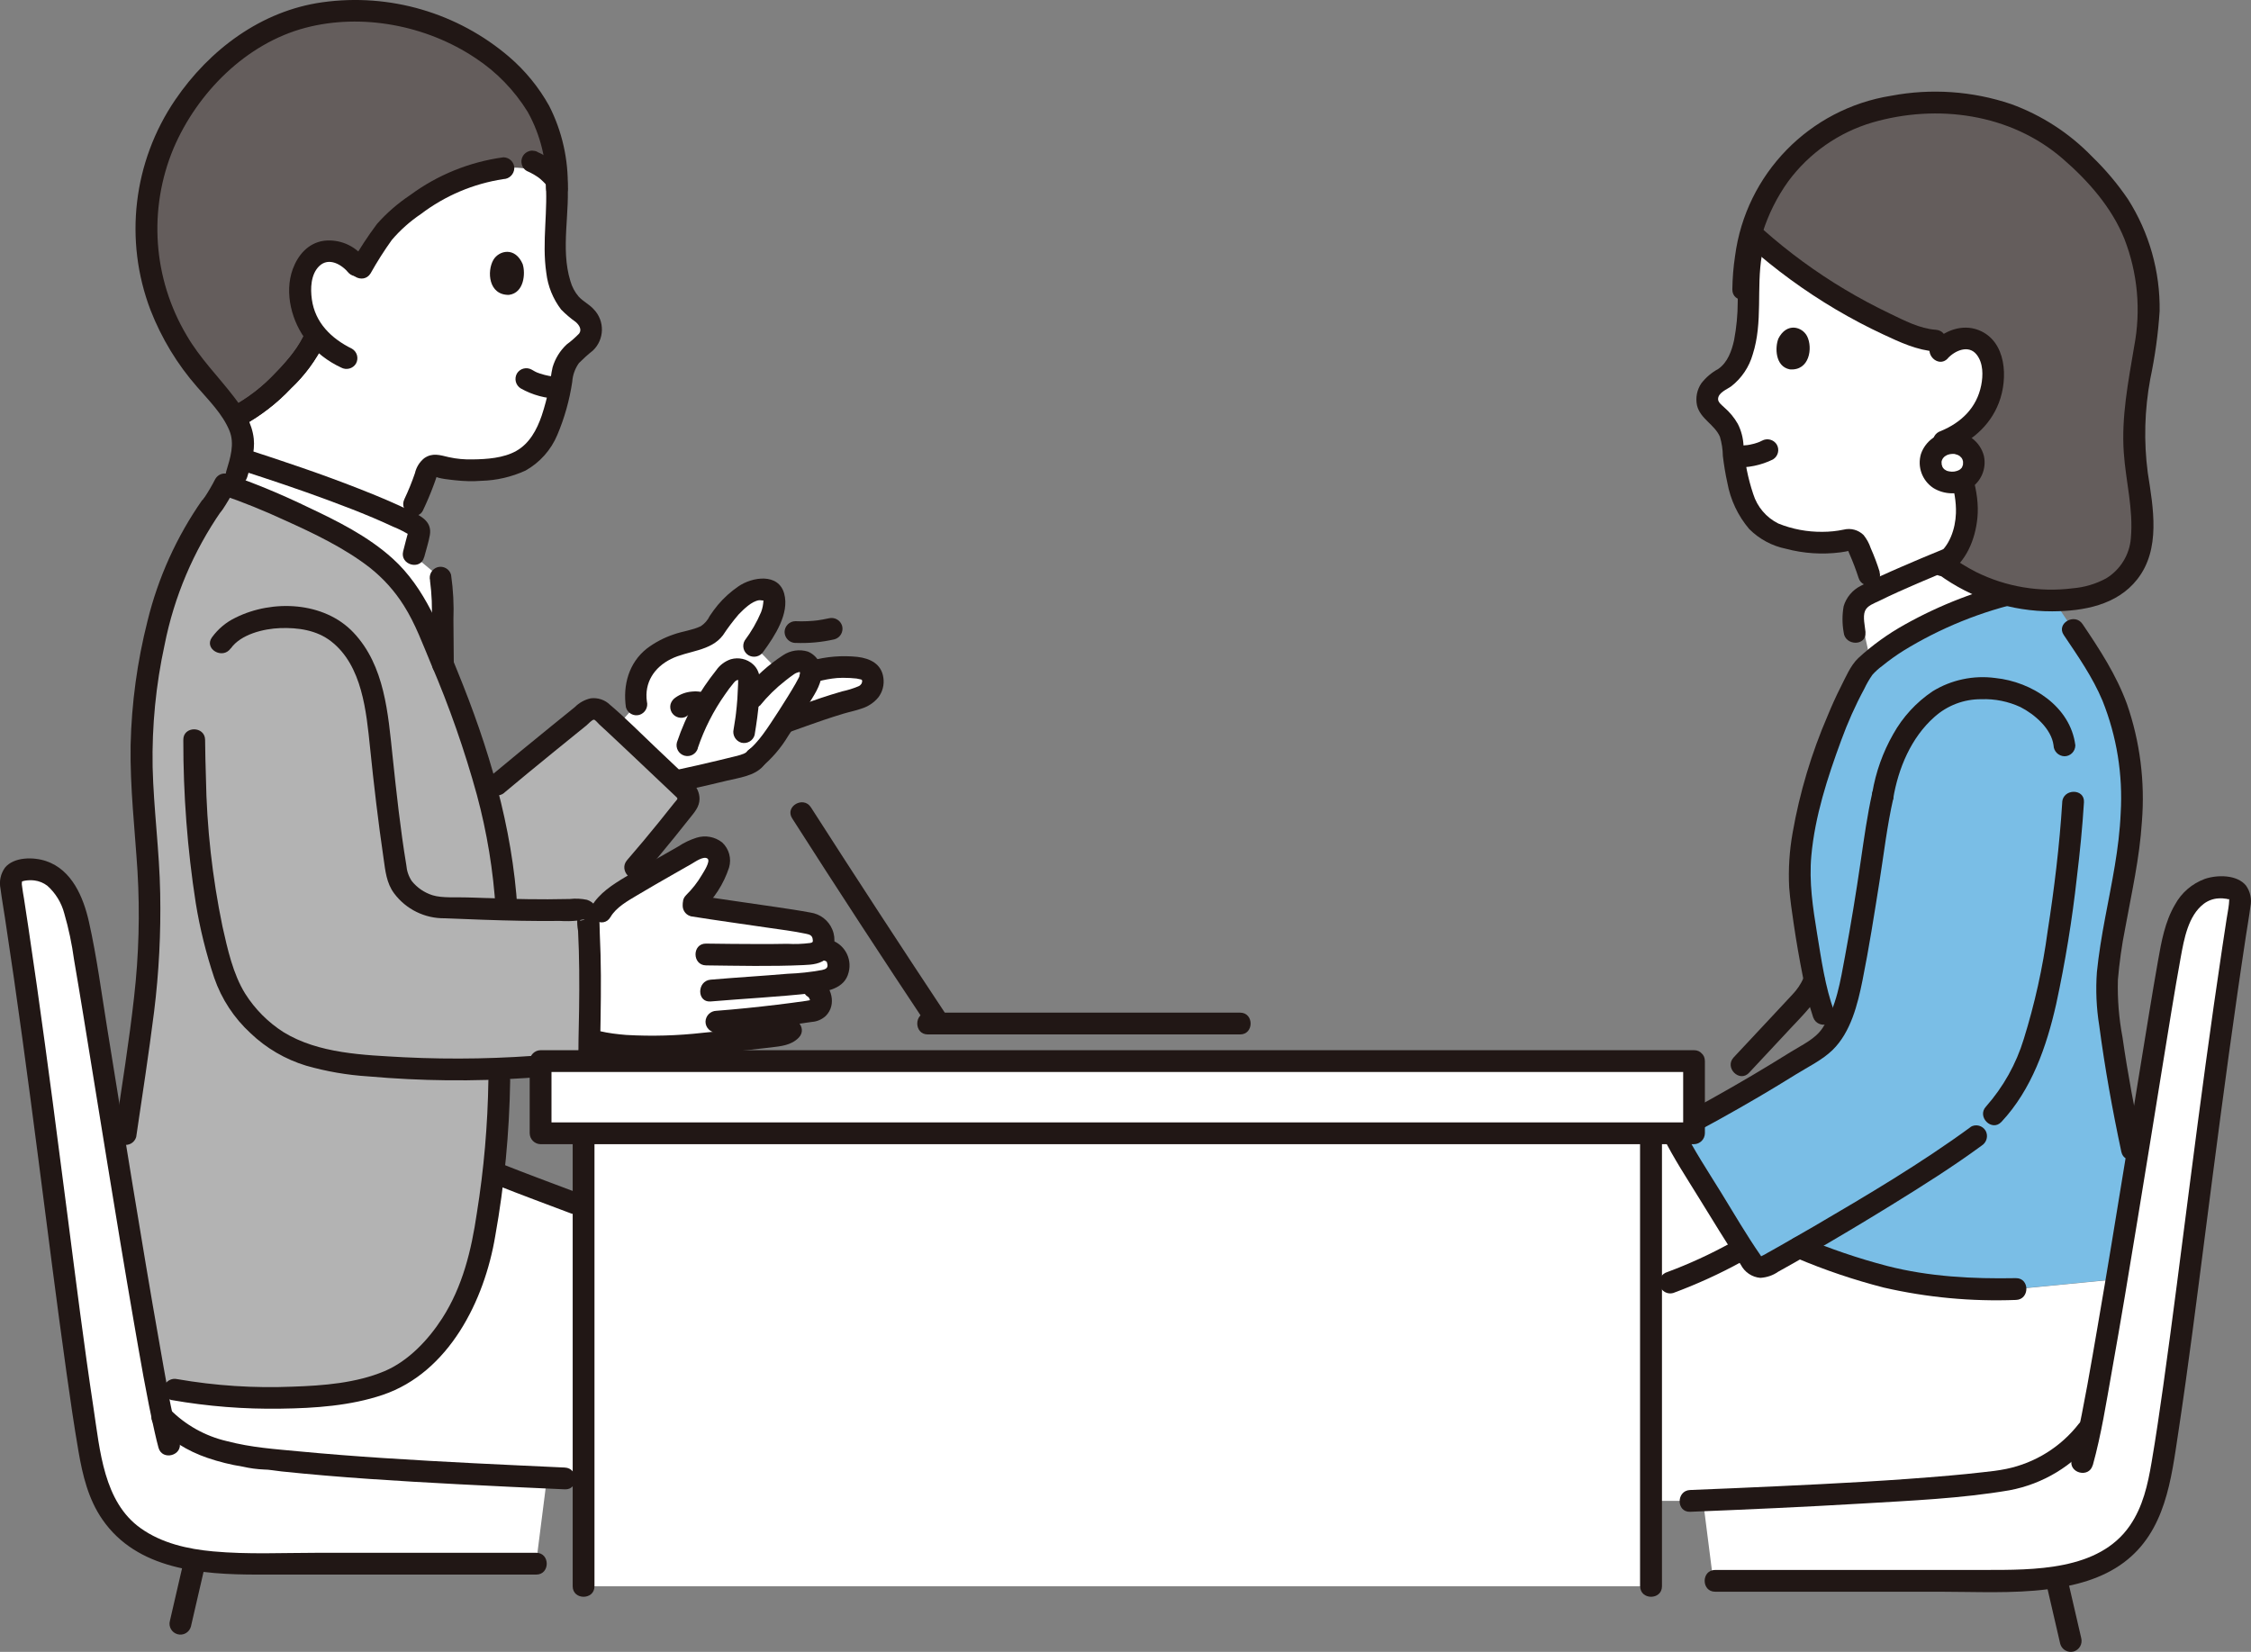<?xml version="1.0" encoding="UTF-8"?> <svg xmlns="http://www.w3.org/2000/svg" id="_レイヤー_2" viewBox="0 0 305.76 224.41"><rect x="0" y="0" width="305.76" height="224.41" fill="#808080" stroke="none"/><defs><style>.cls-1{fill:#7abee6;}.cls-1,.cls-2,.cls-3,.cls-4,.cls-5{stroke-width:0px;}.cls-2{fill:#645d5c;}.cls-3{fill:#211715;}.cls-4{fill:#b3b3b3;}.cls-5{fill:#fff;}</style></defs><g id="_レイヤー_1-2"><path class="cls-5" d="M72.85,212.22H31.12s-15.1,2.72-18.45-14.24S1.31,118.82,1.31,118.82c0,0,4.83-3.42,7.39,2.26,2.57,5.68,14.23,72.85,14.23,72.85,0,0,3.78,3.54,12.99,4.22,9.21.68,38.35,2.81,38.35,2.81l-1.43,11.26Z"></path><path class="cls-5" d="M232.74,215.05h41.73s15.1,2.72,18.45-14.24c3.35-16.97,11.36-79.16,11.36-79.16,0,0-4.83-3.42-7.39,2.26-2.57,5.68-14.23,72.85-14.23,72.85,0,0-3.78,3.54-12.99,4.22-9.21.68-38.35,2.81-38.35,2.81l1.43,11.26Z"></path><rect class="cls-5" x="78.16" y="150.58" width="144.63" height="64.92"></rect><path class="cls-5" d="M229.43,157.7c2.19,3.68,5.39,8.82,7.38,11.95-.57.28-.97.48-.97.48-2.89,1.59-5.89,2.97-8.98,4.11l-2.6.93v-21.22h3.02c.38.74,1.16,2.09,2.15,3.74Z"></path><path class="cls-5" d="M281.18,196.88c.81-.75,1.57-1.56,2.26-2.43l.47-.48c.99-4.85,2.26-12.15,3.61-20.17-5.79.56-13.69,1.33-13.69,1.33-4.04.1-8.09-.09-12.11-.57-5.34-.67-11.3-2.72-14.82-4.07-1.11-.43-1.98-.79-2.51-1.01-1.88,1.08-3.42,1.94-4.44,2.49-.68.37-1.53.15-1.95-.49-.31-.48-.73-1.12-1.21-1.88-3.97,2.28-8.16,4.14-12.52,5.54v28.76h5.32c12.55-.5,35.89-1.54,43.47-2.95,3.03-.6,5.83-2.01,8.12-4.08Z"></path><path class="cls-5" d="M254.09,89.87c4.72-4.13,12.01-7.3,18.54-9.05-2.84-.71-5.52-1.93-7.91-3.61-.22-.16-.45-.32-.67-.48l-.52-.33c-3.6,1.46-7.64,3.21-10.21,4.57l-.52,2.64.54,2.86.75,3.41Z"></path><path class="cls-1" d="M246.9,170.48c-1.11-.43-1.98-.79-2.51-1.01-1.88,1.08-3.42,1.94-4.44,2.49-.68.37-1.53.15-1.95-.49-2.23-3.39-9.53-15.15-10.77-17.67,7.52-3.94,12.75-7.07,19.64-11.4.83-.53,1.53-1.24,2.04-2.07l-1.17-2.53c-1.39-3.73-3.21-15.49-3.25-17.9-.06-1.68.03-3.37.26-5.04.55-4.8,2.35-10.31,3.68-13.98,1.22-3.55,2.82-6.97,4.76-10.18,5.83-5.7,16.67-9.72,24.51-11,1.96,2.92,3.91,5.82,3.91,5.82l2.49,3.71c5.07,7.98,6.73,16.62,4.52,29.46-.49,2.86-2.88,13.11-2.4,17.32.78,6.74,1.9,13.44,3.36,20.06l.51,2.16c-.84,5.18-1.71,10.5-2.56,15.54-5.79.56-13.69,1.33-13.69,1.33-4.04.1-8.09-.09-12.11-.57-5.34-.67-11.3-2.72-14.82-4.07Z"></path><path class="cls-3" d="M274.18,78.91c-5.42,1.23-10.64,3.24-15.49,5.96-2.26,1.26-4.37,2.78-6.27,4.53-1.07,1.01-1.74,2.66-2.41,3.97-.64,1.26-1.21,2.54-1.75,3.85-2.2,5.1-3.8,10.43-4.76,15.9-.44,2.46-.6,4.96-.47,7.46.13,1.66.38,3.32.62,4.96.35,2.37.76,4.74,1.23,7.09.33,1.89.8,3.76,1.41,5.58.65,1.77,3.5,1.01,2.85-.79-1.23-3.37-1.74-7.07-2.32-10.59-.57-3.52-1.11-6.98-.78-10.59.49-5.36,2.19-10.59,4.04-15.62.88-2.42,1.93-4.78,3.15-7.04.31-.66.68-1.3,1.1-1.9.41-.46.86-.87,1.36-1.23.91-.74,1.87-1.43,2.86-2.05,5.06-3.11,10.6-5.35,16.4-6.64,1.85-.43,1.07-3.28-.79-2.85h0Z"></path><path class="cls-3" d="M267.69,153.1c-6.8,4.98-14.12,9.3-21.38,13.55-1.51.88-3.02,1.75-4.54,2.61-.58.33-1.15.65-1.73.97-.22.14-.46.27-.7.38-.19.07-.06.13-.2-.07-1.9-2.74-3.59-5.65-5.33-8.48-1.82-2.95-3.77-5.89-5.32-9l-.53,2.02c3.71-1.95,7.37-3.97,10.98-6.09,1.69-.99,3.36-2.01,5.02-3.04,1.65-1.02,3.57-1.95,4.97-3.31,2.47-2.42,3.4-6.19,4.06-9.46.89-4.44,1.59-8.92,2.3-13.39.6-3.79,1.03-7.57,1.88-11.32.42-1.85-2.43-2.64-2.85-.79-.69,3.07-1.11,6.16-1.57,9.28-.63,4.33-1.34,8.66-2.14,12.97-.62,3.32-1.14,6.81-3.03,9.7-.99,1.52-2.8,2.32-4.29,3.25-1.67,1.04-3.36,2.07-5.06,3.08-3.86,2.29-7.79,4.47-11.76,6.56-.69.42-.93,1.32-.53,2.02,1.39,2.8,3.14,5.45,4.78,8.12,1.88,3.07,3.78,6.14,5.74,9.16.52,1.01,1.52,1.69,2.65,1.78.87-.05,1.71-.33,2.42-.83,1.35-.74,2.69-1.51,4.02-2.28,3.83-2.21,7.62-4.47,11.38-6.79,4.16-2.57,8.31-5.18,12.25-8.07.68-.43.92-1.31.53-2.02-.42-.7-1.32-.94-2.02-.53h0Z"></path><path class="cls-3" d="M280.12,108.99c-.37,5.88-1.08,11.75-1.99,17.56-.66,4.94-1.75,9.82-3.23,14.59-1.03,3.39-2.78,6.52-5.13,9.18-1.3,1.39.79,3.48,2.09,2.09,4.11-4.39,6.14-10.25,7.44-16.02,1.23-5.69,2.17-11.44,2.81-17.22.41-3.38.75-6.78.96-10.18.12-1.9-2.84-1.89-2.96,0h0Z"></path><path class="cls-3" d="M282.39,193.4c-2.45,3.16-5.94,5.34-9.85,6.15-1.22.25-2.07.33-3.24.46-1.49.17-2.98.32-4.48.45-7.72.68-15.46,1.08-23.19,1.44-4.02.19-8.03.36-12.05.52-1.9.07-1.91,3.03,0,2.96,7.78-.31,15.56-.66,23.33-1.12,6.66-.4,13.44-.68,20.03-1.8,4.56-.85,8.66-3.33,11.53-6.97,1.2-1.46-.88-3.56-2.09-2.09Z"></path><path class="cls-3" d="M290.99,155.69c-1.05-4.89-1.97-9.8-2.68-14.75-.49-2.58-.7-5.2-.63-7.82.2-2.34.52-4.66.98-6.96.88-4.83,1.97-9.59,2.28-14.52.44-5.42-.25-10.88-2.03-16.01-1.46-3.97-3.69-7.38-6.03-10.85-1.06-1.57-3.62-.09-2.55,1.49,1.93,2.88,3.91,5.7,5.26,8.92,1.94,4.85,2.78,10.06,2.47,15.27-.2,4.83-1.22,9.49-2.11,14.22-.46,2.44-.87,4.9-1.12,7.37-.18,2.44-.07,4.89.32,7.3.76,5.75,1.79,11.45,3,17.13.4,1.86,3.25,1.07,2.85-.79h0Z"></path><path class="cls-3" d="M244,170.9c3.85,1.64,7.83,2.98,11.88,4.02,5.88,1.35,11.91,1.91,17.94,1.68,1.9-.04,1.91-2.99,0-2.96-5.87.11-11.76-.19-17.46-1.65-3.95-1.03-7.82-2.35-11.58-3.94-.79-.21-1.6.25-1.82,1.03-.2.78.26,1.58,1.03,1.82h0Z"></path><path class="cls-3" d="M244.98,132.86c-.37.84-.89,1.61-1.53,2.27-.88.95-1.77,1.9-2.65,2.84l-5.31,5.68c-1.3,1.39.79,3.48,2.09,2.09l5.62-6.02c1.77-1.9,3.62-3.65,4.63-6.08.21-.79-.25-1.6-1.03-1.82-.78-.2-1.59.26-1.82,1.03h0Z"></path><path class="cls-3" d="M257.16,108.48c.69-4.1,2.43-8.28,5.6-11.08,1.75-1.57,4.02-2.43,6.37-2.41,1.83-.07,3.66.3,5.32,1.07,1.9.97,4.2,2.93,4.49,5.2.02.81.67,1.45,1.48,1.48.81,0,1.47-.66,1.48-1.48-.66-5.29-5.92-8.64-10.86-9.15-2.97-.4-5.99.24-8.54,1.81-2.21,1.49-4.04,3.48-5.34,5.81-1.41,2.47-2.37,5.17-2.84,7.97-.19.78.26,1.58,1.03,1.82.79.21,1.6-.25,1.82-1.03h0Z"></path><path class="cls-5" d="M243.23,36.16c-1.67-1.26-3.29-2.58-4.85-3.98-.72,2.73-1,5.56-.84,8.38-.12,3.84-.26,9.18-3.78,11.08-.71.35-1.28.93-1.63,1.64-.84,1.91.81,2.77,1.83,3.87.64.71,1.1,1.57,1.34,2.49.12,1.86.38,3.72.78,5.54.26,1.29.68,2.53,1.25,3.71.81,1.72,2.26,3.06,4.04,3.73,2.91,1.07,6.89,1.45,9.47.75.62-.16,1.27.16,1.51.75.61,1.28,1.12,2.6,1.55,3.95l.74,2.22c2.87-1.4,6.81-3.07,10.13-4.39,1.82-1.85,2.48-4.86,2.38-6.91-.16-3.19-1.39-6.26-2.54-9.27,3.78-1.71,5.93-4.52,6.14-8.68.08-1.59-.5-3.51-1.76-4.43-.91-.62-2.05-.79-3.1-.48-.25.06-.5.15-.74.26l-2.2-.1c-1.61-.16-3.19-.61-4.64-1.33-5.35-2.34-10.41-5.29-15.07-8.81Z"></path><path class="cls-3" d="M253.4,85.89c-.07-.83-.4-2.09-.07-2.89.31-.74,1.24-1.03,1.91-1.36,1.72-.85,3.47-1.63,5.24-2.39,3.19-1.37,6.42-2.69,9.7-3.83,1.78-.62,1.02-3.48-.79-2.85-3.77,1.31-7.47,2.85-11.13,4.44-1.86.81-3.74,1.63-5.53,2.59-1.11.56-1.94,1.56-2.3,2.75-.21,1.17-.21,2.37,0,3.55.17,1.88,3.13,1.9,2.96,0h0Z"></path><path class="cls-3" d="M255.32,77.69c-.34-1.1-.75-2.18-1.22-3.24-.21-.64-.54-1.23-.96-1.76-.71-.7-1.73-.98-2.7-.74-.95.2-1.92.3-2.9.3-2.05.02-4.09-.36-5.99-1.13-1.64-.82-2.87-2.27-3.41-4.02-.71-2.12-1.15-4.32-1.31-6.55-.05-1.03-.31-2.05-.78-2.97-.48-.85-1.11-1.6-1.85-2.24-.31-.3-.85-.68-.83-1.15.04-.87,1.22-1.29,1.79-1.71,1.41-1.1,2.43-2.62,2.92-4.34,1.4-4.36.48-8.98,1.23-13.42.19-.78-.26-1.58-1.03-1.82-.79-.21-1.6.25-1.82,1.03-.3,2.34-.44,4.71-.42,7.07,0,1.74-.17,3.48-.49,5.19-.32,1.46-.87,3.04-2.15,3.93-.89.48-1.68,1.15-2.3,1.95-.6.88-.81,1.96-.59,3.01.45,1.83,2.39,2.59,3.11,4.25.25.85.39,1.73.4,2.62.15,1.22.34,2.43.61,3.63.42,2.32,1.44,4.49,2.97,6.29,1.36,1.36,3.1,2.3,4.98,2.68,2.41.64,4.93.81,7.41.49.21-.03.42-.06.63-.1.12-.02.24-.05.36-.07.27-.05.31-.07.13-.05-.15-.15.08.38.09.39.47,1.07.89,2.16,1.25,3.28.55,1.82,3.4,1.04,2.85-.79h0Z"></path><path class="cls-2" d="M265.36,14.05c-1.18-.09-2.41-.13-3.71-.11-3.09.12-6.15.7-9.08,1.7-5.94,2.04-10.81,6.88-13.36,12.26-.57,1.22-1.03,2.49-1.37,3.8l.68.61c5.89,5.23,12.57,9.5,19.79,12.66,1.45.72,3.02,1.17,4.64,1.33l2.2.1c.24-.11.48-.2.74-.26,1.05-.31,2.19-.13,3.1.48,1.26.92,1.84,2.85,1.76,4.43-.21,4.16-2.36,6.97-6.14,8.68,1.16,3.01,2.39,6.08,2.54,9.27.11,2.35-.77,5.95-3.24,7.63,5.97,4.52,13.7,6.04,20.93,4.1,3.11-.93,5.42-3.54,5.97-6.73.29-2.42.23-4.88-.16-7.28-.57-3.59-1.54-7.61.22-16.88.54-2.81,1.17-6.34.97-9.54-.32-5.28-2.25-10.34-5.54-14.49-5.52-6.62-11.2-11.01-20.95-11.76Z"></path><path class="cls-3" d="M264.57,48.68c.97-1.05,2.83-1.89,3.92-.51.92,1.16.89,2.86.62,4.19-.6,2.98-2.64,5.02-5.49,6.2-.77.24-1.22,1.03-1.03,1.82.22.78,1.03,1.25,1.82,1.03,3.19-1.32,5.85-3.41,7.11-6.71,1.26-3.3,1.05-8.37-2.77-9.86-2.24-.87-4.7.08-6.26,1.76-1.29,1.39.79,3.49,2.09,2.09h0Z"></path><path class="cls-3" d="M241.55,46.04c-.44,1.11-.46,3.74,1.56,4.14,2.7.22,3.14-2.93,2.36-4.49-.63-1.28-2.77-1.98-3.93.35Z"></path><path class="cls-3" d="M238.28,39.3c-.06-5.25,1.56-10.39,4.62-14.66,2.84-3.84,6.85-6.65,11.43-8,8.82-2.56,18.78-1.2,25.84,4.91,3.46,2.99,6.67,6.62,8.39,10.9,1.81,4.65,2.27,9.72,1.33,14.62-.8,4.79-1.75,9.54-1.41,14.42.27,3.92,1.32,7.68.96,11.64-.18,2.24-1.43,4.27-3.35,5.44-1.4.76-2.95,1.22-4.53,1.35-4.5.57-9.06-.19-13.12-2.2-1.27-.65-2.49-1.4-3.64-2.25-.71-.41-1.61-.17-2.02.53-.39.71-.16,1.6.53,2.02,4.48,3.29,9.89,5.05,15.45,5.03,4.23-.02,8.79-.83,11.55-4.35,3.22-4.1,2.17-9.71,1.43-14.47-.56-4.24-.44-8.55.34-12.76.64-3.04,1.07-6.11,1.27-9.21.08-5.37-1.41-10.64-4.29-15.18-1.42-2.09-3.05-4.03-4.87-5.79-3.08-3.19-6.84-5.63-11.01-7.15-5.25-1.77-10.86-2.16-16.3-1.13-11.1,1.77-19.73,10.62-21.2,21.76-.23,1.51-.35,3.03-.37,4.55-.02,1.9,2.94,1.9,2.96,0h0Z"></path><path class="cls-3" d="M263.35,60.56c1.11,2.89,2.44,6.01,2.33,9.17-.07,2.08-.86,4.53-2.67,5.73-1.58,1.05-.1,3.61,1.49,2.55,2.58-1.71,3.81-4.69,4.1-7.69.34-3.61-1.12-7.24-2.39-10.54-.23-.77-1.03-1.23-1.82-1.03-.78.22-1.25,1.03-1.03,1.82h0Z"></path><path class="cls-3" d="M237.47,33.35c3.68,3.27,7.66,6.18,11.9,8.69,2.09,1.23,4.23,2.37,6.43,3.39,2.29,1.07,4.6,2.16,7.15,2.33,1.9.13,1.89-2.83,0-2.96-2.19-.15-4.3-1.27-6.24-2.2-2.09-1-4.13-2.09-6.12-3.28-3.92-2.34-7.61-5.04-11.02-8.06-1.42-1.26-3.52.83-2.09,2.09h0Z"></path><path class="cls-5" d="M265.08,60.17c-1.52-.05-2.79,1.13-2.85,2.65,0,.03,0,.05,0,.08.04,1.49,1.29,2.67,2.79,2.62.08,0,.15,0,.23-.02,1.77-.05,2.9-1.2,2.85-2.79-.1-1.52-1.41-2.66-2.93-2.56-.03,0-.06,0-.09,0Z"></path><path class="cls-3" d="M265.08,58.7c-1.87,0-3.54,1.2-4.15,2.97-.52,1.74.16,3.61,1.67,4.62,1.51.93,3.4.97,4.94.11,1.54-.91,2.32-2.71,1.94-4.46-.51-1.99-2.35-3.34-4.39-3.24-.82,0-1.48.66-1.48,1.48s.66,1.48,1.48,1.48c.15,0,.29,0,.44.01.31.02-.36-.07-.06,0,.05.01.11.02.16.04.13.03.25.1.38.12-.34-.07-.22-.1-.07-.02.07.03.13.07.2.11.05.03.1.07.15.1.16.09-.29-.26-.1-.07.09.08.17.17.26.26.18.19-.16-.26-.07-.1.03.05.07.1.1.15s.06.1.09.16c.17.28-.1-.31-.02-.06.04.12.07.23.1.35s-.01.23-.02-.18c0,.07.01.15.02.22,0,.13,0,.25-.01.38s-.08.16.02-.17c-.03.08-.03.17-.05.25s-.17.46-.05.19-.06.09-.1.16c-.03.05-.07.09-.1.14.2-.33.18-.22.1-.14-.1.1-.2.19-.3.29.27-.28.2-.15.07-.07-.04.03-.08.05-.12.07-.06.04-.13.07-.19.1-.11.06-.17,0,.15-.06-.12.03-.24.08-.37.12-.08.02-.16.03-.23.05-.27.06.36-.02.07,0-.14,0-.28.02-.43.02s-.59-.09-.1.01c-.13-.03-.25-.05-.38-.08-.05-.01-.1-.03-.15-.04-.37-.12.23.13,0,.01-.11-.06-.21-.11-.32-.18-.04-.03-.08-.06-.12-.08.33.17.2.16.08.05-.07-.07-.14-.16-.22-.23-.13-.12.22.33.08.1-.04-.06-.08-.12-.11-.18s-.06-.13-.1-.19c.18.27.11.28.07.15-.04-.12-.07-.23-.1-.35-.03-.16.02-.3,0,.09,0-.05,0-.11-.01-.16,0-.15.01-.3.01-.44,0,.41-.05.28-.01.14.02-.08.04-.16.07-.24.01-.04.04-.09.05-.13-.11.24-.13.29-.06.16.02-.04.04-.08.07-.13.02-.04.05-.08.07-.12s.05-.08.08-.12c-.15.19-.19.24-.12.16.1-.09.18-.2.28-.29.13-.12.23-.08-.07.05.07-.04.13-.08.19-.12.05-.03.11-.06.17-.09.3-.17-.29.1-.03,0,.15-.06.31-.1.47-.14.05-.01.11-.02.17-.03-.45.11-.09.02.04.01.82,0,1.48-.66,1.48-1.48s-.66-1.48-1.48-1.48h0Z"></path><path class="cls-3" d="M235.1,168.85c-2.77,1.53-5.66,2.86-8.62,3.96-.79.22-1.25,1.03-1.03,1.82s1.03,1.25,1.82,1.03c3.21-1.19,6.33-2.61,9.33-4.26.7-.42.93-1.32.53-2.02-.42-.69-1.32-.92-2.02-.53h0Z"></path><path class="cls-3" d="M235.63,63.49c1.79.09,3.58-.28,5.19-1.07.7-.42.93-1.32.53-2.02-.42-.69-1.31-.92-2.02-.53-.18.09-.35.18-.54.26l.35-.15c-.64.26-1.31.43-1.99.52l.39-.05c-.63.08-1.27.11-1.91.1-.82,0-1.48.66-1.48,1.48s.66,1.48,1.48,1.48Z"></path><path class="cls-5" d="M41.78,70.5c-4.11-1.98-8.13-3.57-10.2-4.33l.55-1.74c.18-.56.37-1.32.53-2.07l.42.09c6.71,2.17,16.95,5.61,23.2,8.88.24.1.44.26.58.48.11.23.13.49.06.73-.36,1.34-.37,1.32-.76,2.9l3.68,3.06c.2,1.11.28,2.25.25,3.38.02,2.79.04,5.58.07,8.36-1.03-2.47-2.11-4.88-3.19-7.22-1.14-2.15-2.61-4.11-4.37-5.8-2.42-2.32-6.67-4.71-10.82-6.71Z"></path><path class="cls-5" d="M97.35,84.97c-.23.38-.51.73-.84,1.02-.83.54-1.77.9-2.74,1.06-2.11.56-4.28,1.36-5.67,2.85-1.41,1.58-2.01,3.73-1.64,5.81l-2.64,2.94c2.35,2.19,5.58,5.28,7.93,7.49,2.85-.6,5.67-1.27,8.49-1.96.9-.12,1.74-.52,2.4-1.15,1.06-.93,1.99-2,2.76-3.18.25-.36.66-.97,1.14-1.7l.41-.15c2.26-.8,6.08-2.24,9.36-3.06.42-.13.83-.3,1.22-.52.71-.42,1.12-1.2,1.06-2.03-.12-1.26-.93-1.6-2.5-1.73-1.83-.18-3.68,0-5.44.5l-.49.13c0-.49-.24-.95-.63-1.24-.79-.55-2.06,0-2.48.32-.44.33-.82.62-1.17.89l-3.41-3.5c.9-1.21,1.65-2.52,2.25-3.9.35-.68.52-1.44.51-2.21-.06-.82-.25-1.28-.91-1.48-.81-.22-1.68-.13-2.43.26-1.72,1.01-3.18,2.42-4.24,4.11-.09.15-.18.29-.28.44Z"></path><path class="cls-5" d="M111.71,133.27c.7-.08,1.35-.41,1.83-.93.43-.66.49-1.49.15-2.2-.26-.58-.79-.98-1.42-1.08l-.74-.13.09-.15c.24-.51.31-1.09.18-1.64-.21-.93-1-1.62-1.96-1.71-5.17-.9-10.76-1.58-15.99-2.43,1.57-1.42,2.81-3.18,3.61-5.14.34-.65.3-1.43-.11-2.03-.32-.43-.82-.69-1.35-.7-.72-.02-1.44.16-2.07.52-2.81,1.62-7.93,4.48-9.63,5.62-1.06.67-1.97,1.55-2.68,2.58h-2.01l.03.04c.13.17.2.37.21.59.4,5.82.3,11.03.19,16.74,3.74,1.12,8.69,1.08,12.15.86,1.21-.08,9.76-.88,13.3-1.37,1.26-.17,2.74-.47,2.22-3.01.97-.13,1.88-.25,2.67-.38.72-.12,1.21-.79,1.12-1.51-.05-.69-.43-1.31-1.02-1.66l-1.08-.59,2.12-.27c.06,0,.11-.02.17-.02Z"></path><path class="cls-4" d="M86.88,101.53c-2.1-1.99-4.09-3.86-5.2-4.84-.57-.5-1.42-.52-2.01-.05-.46.37-1.04.84-1.71,1.38-3.03,2.45-7.76,6.31-10.51,8.62l-1.2,1.11c1.16,4.26,1.97,8.62,2.39,13.02l.17,2.79h.19c.45.02.89.02,1.34.03.36,0,.71.02,1.07.02.46,0,.93,0,1.4.01.34,0,.67,0,1.01,0,.54,0,1.09,0,1.64,0,.27,0,.53,0,.81,0,.83-.01,1.66-.03,2.52-.06.07,0,.15,0,.22,0,.02,0,.04,0,.07.01.05,0,.1.02.15.03.02,0,.04.01.07.02.05.02.09.04.14.06l.05.03c.06.04.11.08.16.13h2.01c.71-1.03,1.62-1.91,2.68-2.58.43-.29,1.1-.7,1.88-1.17v-2.2c2.57-2.95,4.7-5.63,7.04-8.58.44-.63.34-1.49-.24-1.99-1.55-1.45-3.9-3.69-6.13-5.8Z"></path><path class="cls-3" d="M82.92,124.59c.79-1.35,2.35-2.2,3.65-2.98,1.65-.99,3.32-1.94,4.98-2.89.81-.46,1.61-.92,2.42-1.38.44-.25,1.6-1.09,2.13-.7.47.35-.57,1.89-.78,2.25-.58.99-1.3,1.9-2.12,2.71-1.35,1.34.74,3.43,2.09,2.09,1.72-1.6,3.01-3.6,3.74-5.83.36-1.22,0-2.54-.93-3.41-.99-.78-2.3-1.02-3.5-.64-.87.28-1.7.67-2.46,1.18l-2.47,1.41c-1.59.91-3.18,1.81-4.74,2.75-1.7,1.02-3.54,2.2-4.56,3.95-.96,1.65,1.59,3.14,2.55,1.49h0Z"></path><path class="cls-3" d="M93.83,124.48c3.49.56,6.98,1.03,10.47,1.55,1.71.25,3.46.46,5.16.82.45.1.83.18.92.68.09.46,0,.51-.34.58-1.03.13-2.06.17-3.09.11-1.32.03-2.65.03-3.97.03-2.36,0-4.72-.03-7.08-.06-1.9-.02-1.9,2.93,0,2.96,4.4.05,8.82.16,13.22-.04,1.21-.05,2.41-.14,3.32-1.04.92-1.05,1.16-2.53.61-3.81-.52-1.24-1.65-2.1-2.98-2.29-1.55-.29-3.11-.52-4.67-.75-3.6-.54-7.21-1.02-10.8-1.6-.78-.19-1.58.26-1.82,1.03-.21.79.25,1.6,1.03,1.82h0Z"></path><path class="cls-3" d="M111.88,130.48c.18.02.34.1.46.23-.05-.05-.08-.11-.08-.18.06.17.1.34.14.52.06.49-.3.63-.75.73-1.55.29-3.11.45-4.68.51-3.48.3-6.96.5-10.44.8-1.88.16-1.9,3.12,0,2.96,4.6-.39,9.23-.62,13.82-1.13,1.93-.21,4.4-.57,4.93-2.85.5-1.95-.67-3.93-2.62-4.43-1.85-.45-2.64,2.4-.79,2.85h0Z"></path><path class="cls-3" d="M109.76,135.42c.18.11.25.44.29.52.08-.09.09-.09.02-.03s-.06.06.06-.04c-.17.1-.04,0,.06-.02-.23.04-.46.08-.68.12-1.31.19-2.62.36-3.93.52-2.75.33-5.51.62-8.27.83-.81.02-1.46.67-1.48,1.48,0,.81.66,1.47,1.48,1.48,3.47-.26,6.94-.65,10.39-1.09.87-.11,1.73-.23,2.59-.36.7-.05,1.36-.34,1.87-.81,1.54-1.53.8-4.08-.91-5.14-1.62-1-3.11,1.55-1.49,2.55h0Z"></path><path class="cls-3" d="M106.41,138.86c-.55.57-1.56.45-2.29.54-.9.11-1.8.21-2.7.31-1.99.21-3.98.41-5.97.6-3.44.39-6.92.49-10.38.29-2.38-.19-4.91-.58-6.97-1.84-1.63-.99-3.12,1.56-1.49,2.55,4.13,2.51,9.65,2.52,14.32,2.31,3.5-.16,7.01-.58,10.49-.95,1.09-.12,2.17-.24,3.26-.37,1.38-.17,2.8-.28,3.82-1.34,1.32-1.37-.76-3.46-2.09-2.09h0Z"></path><path class="cls-3" d="M68.5,107.69c2.15-1.81,4.33-3.59,6.51-5.37,1.08-.88,2.16-1.76,3.24-2.63.47-.38.94-.76,1.41-1.14.19-.15.77-.8,1.02-.78.18.01.57.51.71.63.41.37.81.74,1.21,1.12.99.93,1.99,1.86,2.97,2.79,2,1.89,3.99,3.79,6,5.68.64.6.54.42,0,1.11-.68.85-1.35,1.69-2.03,2.54-1.42,1.76-2.88,3.5-4.36,5.21-1.24,1.43.84,3.53,2.09,2.09,1.49-1.71,2.94-3.45,4.36-5.21.68-.84,1.36-1.69,2.03-2.54.64-.81,1.35-1.56,1.36-2.65,0-1.72-1.46-2.73-2.59-3.8-1.15-1.09-2.3-2.18-3.44-3.26-2.03-1.92-4.01-3.93-6.14-5.74-.69-.67-1.65-.99-2.61-.87-.82.18-1.57.6-2.16,1.19-1.08.87-2.15,1.74-3.22,2.61-2.82,2.3-5.64,4.59-8.43,6.93-1.46,1.22.64,3.31,2.09,2.09h0Z"></path><path class="cls-3" d="M87.87,95.32c-.37-2.59,1-4.66,3.26-5.79,2.31-1.15,5.41-1.03,7.07-3.23.65-.99,1.36-1.93,2.13-2.83.71-.72,1.75-1.78,2.79-1.93.13-.02.55.08.64.02.17.06.17.04-.01-.06-.12-.24-.14-.22-.05.04-.02.55-.12,1.1-.32,1.62-.58,1.37-1.33,2.66-2.22,3.85-.41.71-.17,1.61.53,2.02.71.39,1.6.16,2.02-.53,1.51-2.07,3.55-5.15,2.81-7.85-.77-2.85-4.36-2.28-6.22-.99-1.04.71-1.98,1.56-2.79,2.52-.39.48-.76.97-1.1,1.49-.27.57-.7,1.06-1.22,1.4-1.13.55-2.5.69-3.69,1.12-1.31.44-2.53,1.08-3.63,1.91-2.46,1.94-3.28,4.98-2.85,7.99.22.78,1.03,1.25,1.82,1.03.77-.23,1.23-1.03,1.03-1.82h0Z"></path><path class="cls-3" d="M93.25,97.3c.2-.15.43-.28.66-.38l-.35.15c.26-.1.52-.18.8-.21l-.39.05c.32-.04.65-.04.97,0l-.39-.05c.28.04.56.11.83.2.79.22,1.6-.24,1.82-1.03.11-.38.05-.8-.15-1.14-.21-.32-.52-.56-.88-.68-.41-.13-.83-.22-1.26-.26-.3-.04-.61-.04-.91,0-.8.06-1.57.34-2.23.8-.32.21-.56.52-.68.89-.1.38-.05.79.15,1.14.2.33.51.58.89.68.38.11.8.06,1.14-.15h0Z"></path><path class="cls-3" d="M94.78,101.63c.88-2.6,2.13-5.06,3.71-7.3.37-.55.77-1.08,1.2-1.59.04-.05.28-.29.16-.19s.16-.1.23-.14c.02,0,.04-.02.06-.02-.15.01.1,0,.1,0-.16-.06.05.02.09.04-.18-.1.18.07-.05-.01l.04.05c.06.06.06.06,0,0-.03,0-.07-.05.01.05,0,0-.1-.24-.05-.09s-.01-.12,0-.13c-.02.19-.02.39-.02.58-.03.68-.06,1.35-.1,2.03-.05.68-.11,1.35-.19,2.02l-.03.21c.02-.17,0-.04,0,.05-.03.18-.05.37-.08.55-.07.44-.14.89-.21,1.33-.19.78.26,1.58,1.03,1.82.79.21,1.6-.25,1.82-1.03.26-1.59.5-3.19.61-4.81.11-1.61.52-3.61-.83-4.81-.82-.73-1.95-.98-3.01-.68-.81.27-1.51.8-1.99,1.5-1.1,1.38-2.09,2.84-2.96,4.37-.95,1.73-1.74,3.54-2.37,5.41-.22.79.25,1.6,1.03,1.82.79.22,1.6-.25,1.82-1.03h0Z"></path><path class="cls-3" d="M103.22,95.87c1.02-1.26,2.18-2.4,3.45-3.39.38-.29.75-.6,1.15-.86.2-.15.43-.25.67-.31.08-.01.44,0,.21-.04.08.01-.16-.1-.11-.1s.1.25.05.1c.08.27-.05.33-.07.66-.01.15.16-.33.03-.07-.05.09-.09.19-.14.28-.13.25-.27.5-.4.74-.35.61-.71,1.21-1.08,1.8-.75,1.21-1.51,2.4-2.3,3.58-.35.53-.71,1.05-1.09,1.56-.26.35-.54.7-.84,1.03-.16.19-.33.37-.51.54-.06.06-.12.12-.19.18,0,0-.37.31-.18.17-.68.43-.92,1.31-.53,2.02.42.7,1.32.94,2.02.53,1.47-1.22,2.72-2.67,3.7-4.31.92-1.36,1.81-2.75,2.66-4.15.77-1.26,1.77-2.64,1.88-4.15.15-1.35-.61-2.63-1.86-3.16-1.14-.35-2.38-.17-3.38.5-1.99,1.3-3.76,2.9-5.25,4.75-.55.59-.55,1.5,0,2.09.58.57,1.51.57,2.09,0h0Z"></path><path class="cls-3" d="M101.58,101.98c-.06.07-.13.14-.2.21.12-.08.1-.07-.04.03-.13.08-.25.15-.39.21.2-.09-.31.1-.36.12-.15.05-.3.09-.45.13-.86.22-1.72.43-2.59.63-1.78.43-3.57.84-5.36,1.22-.79.22-1.25,1.03-1.03,1.82.22.79,1.03,1.25,1.82,1.03,1.92-.41,3.83-.85,5.74-1.32,1.65-.4,3.77-.64,4.95-1.99.56-.59.56-1.5,0-2.09-.58-.57-1.51-.57-2.09,0h0Z"></path><path class="cls-3" d="M111.02,92.6c.88-.24,1.78-.41,2.69-.49.51-.03,1.02-.04,1.53-.01.21,0,.41.02.62.04.13,0,.26.02.39.03.2.02.23.03.1.01.19.03.38.09.57.12.14.05.17.06.06.01s-.08-.04.04.02c.14.09.13.07-.02-.04.06.05.11.1.15.15-.12-.16-.14-.17-.05-.03-.07-.18-.07-.18-.02-.02.02.32,0-.18.03.15,0,.18,0,.2,0,.06-.02.1-.05.2-.09.3.04-.11-.1.12-.15.16-.08.08-.17.14-.28.18-.72.3-1.46.53-2.22.69-.97.28-1.93.58-2.89.9-1.66.55-3.31,1.16-4.96,1.75-.77.23-1.23,1.03-1.03,1.82.22.78,1.03,1.24,1.82,1.03,1.52-.54,3.04-1.1,4.58-1.62.89-.3,1.79-.59,2.69-.86.8-.24,1.64-.4,2.42-.68.89-.27,1.69-.79,2.29-1.51.59-.76.84-1.73.7-2.69-.26-1.88-1.79-2.62-3.51-2.83-2.1-.22-4.23-.05-6.27.51-1.84.47-1.06,3.32.79,2.85h0Z"></path><path class="cls-3" d="M108.05,87.34c1.78.07,3.57-.09,5.31-.49.78-.22,1.24-1.03,1.03-1.82-.23-.78-1.03-1.23-1.82-1.03-.55.12-1.1.22-1.66.3l.39-.05c-1.08.14-2.17.19-3.25.14-.81,0-1.47.66-1.48,1.48.02.81.67,1.46,1.48,1.48h0Z"></path><path class="cls-3" d="M107.6,111.17c6.13,9.6,12.35,19.13,18.66,28.61,1.05,1.58,3.61.1,2.55-1.49-6.29-9.49-12.51-19.02-18.66-28.61-1.02-1.6-3.58-.12-2.55,1.49h0Z"></path><path class="cls-4" d="M19.24,104.68c-.16-4.43.13-8.86.87-13.23,1.32-7.88,3.07-14.89,8.63-22.78l.22-.2c.59-.85,1.11-1.75,1.57-2.67,2.49.82,16.72,6.28,22.07,11.41,1.76,1.69,3.23,3.65,4.37,5.8,5.44,11.7,10.57,25.39,11.67,37.76l.17,2.79c3.27.08,6.49.11,9.97,0,.51-.09.99.25,1.07.76,0,.05.01.1.01.15.44,6.51.27,12.26.16,18.8-.03.51-.39.93-.89,1.04-4.01.39-7.71.68-11.35.84.18,7.76-.95,15.86-1.84,21.71-1.55,10.2-6.1,16.38-11.27,19.76-5.93,3.88-21.35,3.89-30.98,2.14l-2.48-.44c-1.42-7.5-3.25-18.52-5.02-29.31l.84-4.96c1.19-8.02,2.59-17.35,2.81-20.62.41-5.09.5-10.2.27-15.3-.37-5.2-.77-9.39-.89-13.45Z"></path><path class="cls-5" d="M79.28,170.21v-6.28c-4.24-1.62-7.27-2.69-12.28-4.69-.33,2.78-.71,5.37-1.05,7.62-1.55,10.2-6.1,16.38-11.27,19.76-5.92,3.88-21.35,3.9-30.98,2.15l-2.47-.45c.3,1.55.57,2.96.83,4.17,3.02,3.22,7.22,4.95,13.87,5.66,12.38,1.42,28.2,2.11,43.35,2.81,0,0,0-30.75,0-30.75Z"></path><path class="cls-3" d="M58.41,78.88c.24,1.84.32,3.69.22,5.54l.05,5.8c.02,1.9,2.97,1.91,2.96,0-.02-2.01-.03-4.02-.05-6.04.08-2.04-.03-4.08-.32-6.1-.22-.78-1.03-1.24-1.82-1.03-.78.23-1.23,1.03-1.03,1.82h0Z"></path><path class="cls-2" d="M60.99,4.24c8.5,3.75,12.1,10.21,12.7,11.65,1.25,2.7,1.91,5.64,1.95,8.61-2.16-1.36-4.72-1.95-7.25-1.65-6.11.7-11.49,4.23-15.05,7.45-1.99,1.95-2.53,3.39-4.46,6.39-.62-1.08-1.61-1.91-2.78-2.34-1.06-.39-2.23-.29-3.2.28-1.35.86-2.08,2.79-2.11,4.42-.11,2.35.64,4.66,2.12,6.49-.09.21-.14.33-.14.33-1.49,3.5-6.74,8.87-10.89,10.85-1.35-2.31-3.61-4.55-5.03-6.32-5.1-6.24-7.57-14.21-6.89-22.24.61-5.54,2.73-10.8,6.12-15.23C33.82,3.02,41.89,1.77,46.83,1.49c4.74-.21,9.47.68,13.81,2.6.12.05.23.1.35.15Z"></path><path class="cls-5" d="M80.15,43.99c-.31-.75-.86-1.38-1.56-1.79-3.47-2.19-3.25-7.66-3.1-11.6.24-2.04.27-4.1.09-6.15-2.15-1.32-4.68-1.89-7.19-1.6-6.11.7-11.49,4.23-15.05,7.45-1.99,1.95-2.53,3.39-4.46,6.39-.28-.42-.6-.81-.94-1.18-.5-.53-1.13-.93-1.83-1.16-1.06-.39-2.23-.29-3.2.28-1.35.86-2.08,2.79-2.11,4.42-.11,2.35.64,4.66,2.12,6.49-.09.21-.14.33-.14.33-1.49,3.5-6.74,8.87-10.89,10.85.65,1.01,1.04,2.17,1.13,3.37-.04.74-.15,1.48-.32,2.2.18.07.36.14.54.21,6.38,2.06,15.84,5.25,22.09,8.34l.88-2.28c.71-1.5,1.32-3.04,1.84-4.62.29-.59.97-.88,1.6-.66,2.59.89,6.69.77,9.74-.12,1.87-.57,3.44-1.83,4.39-3.54.67-1.17,1.18-2.42,1.54-3.71.54-1.84.93-3.72,1.18-5.62.31-.93.83-1.78,1.54-2.46,1.12-1.06,2.86-1.82,2.13-3.84Z"></path><path class="cls-3" d="M57.47,69.3c.52-1.09.99-2.2,1.41-3.33.15-.41.3-.81.43-1.22.03-.08.06-.16.08-.24.15-.47-.17.42-.24.18.09.32,2.47.53,2.73.56,1.16.13,2.33.16,3.49.07,2.08-.05,4.12-.53,6.01-1.39,1.94-1.09,3.46-2.79,4.32-4.84.98-2.31,1.66-4.74,2.03-7.22.06-.92.38-1.81.92-2.56.6-.6,1.23-1.17,1.89-1.69,1.58-1.51,1.63-4.01.13-5.58,0,0,0,0,0,0-.6-.69-1.45-1.07-2.06-1.74-.53-.61-.91-1.33-1.13-2.11-1.39-4.5.02-9.38-.44-13.98-.02-.81-.67-1.46-1.48-1.48-.81,0-1.47.66-1.48,1.48.43,4.3-.51,8.59.13,12.88.21,1.8.91,3.52,2.01,4.96.61.62,1.27,1.19,1.98,1.69.46.4.87,1.02.47,1.57-.52.54-1.09,1.04-1.69,1.48-.91.85-1.57,1.92-1.92,3.11-.22.91-.28,1.88-.48,2.81-.26,1.27-.59,2.53-1,3.76-.65,1.9-1.66,3.79-3.47,4.8-1.71.96-4,1.12-5.92,1.14-1.08.03-2.16-.07-3.21-.3-1.21-.28-2.23-.65-3.36.14-.64.52-1.08,1.24-1.26,2.04-.41,1.2-.89,2.38-1.43,3.52-.82,1.71,1.73,3.21,2.55,1.49h0Z"></path><path class="cls-3" d="M77.12,25.57c.1-3.88-.76-7.72-2.52-11.18-1.4-2.52-3.23-4.76-5.41-6.64C62.18,1.74,52.93-.97,43.78.31c-8.29,1.16-15.32,6.42-19.97,13.24-5.73,8.41-6.99,19.08-3.36,28.59,1.49,3.81,3.62,7.34,6.32,10.42,1.58,1.82,3.44,3.66,4.38,5.91.76,1.82.13,3.75-.42,5.56-.56,1.81,2.29,2.6,2.85.79.49-1.59,1.07-3.53.89-5.21-.23-2.13-1.38-3.98-2.66-5.65-2.21-2.88-4.63-5.26-6.45-8.39-4.59-7.72-5.25-17.16-1.78-25.44,3.23-7.55,9.85-14.24,17.93-16.36,7.62-2,16.39-.35,23.06,4.11,2.88,1.89,5.3,4.39,7.11,7.32,1.76,3.16,2.63,6.75,2.5,10.37-.02,1.9,2.94,1.9,2.96,0Z"></path><path class="cls-3" d="M71.01,35.93c.37,1.16.21,3.86-1.88,4.13-2.78.04-3.01-3.21-2.11-4.76.74-1.27,2.97-1.84,4,.63Z"></path><path class="cls-3" d="M75.97,51.21c-.4-.02-.8-.05-1.19-.1l.39.05c-.81-.1-1.61-.31-2.37-.61l.35.15c-.32-.14-.63-.3-.92-.48-.71-.4-1.6-.17-2.02.53-.39.71-.16,1.6.53,2.02,1.6.9,3.4,1.39,5.23,1.4.81,0,1.47-.66,1.48-1.48-.02-.81-.67-1.46-1.48-1.48h0Z"></path><path class="cls-3" d="M41.5,45.12c-.44.98-.99,1.9-1.64,2.76-.09.12-.18.24-.27.35.15-.19-.11.14-.14.18-.21.26-.43.52-.65.78-.44.51-.89,1-1.37,1.48-1.73,1.86-3.75,3.42-5.98,4.62-.7.41-.94,1.32-.53,2.02.41.7,1.32.94,2.02.53,2.45-1.34,4.67-3.05,6.58-5.08,1.87-1.76,3.4-3.84,4.52-6.14.39-.71.15-1.59-.53-2.02-.71-.41-1.61-.17-2.02.53h0Z"></path><path class="cls-3" d="M49.46,35.01c-1.29-1.68-3.37-2.55-5.47-2.3-2.12.3-3.51,1.92-4.22,3.84-1.19,3.25-.13,7.23,1.97,9.86,1.25,1.49,2.82,2.7,4.59,3.52.71.39,1.6.16,2.02-.53.4-.71.17-1.6-.53-2.02-2.84-1.4-5.02-3.55-5.46-6.71-.21-1.48-.15-3.39.99-4.51,1.31-1.28,3.09-.22,4.03.94.58.57,1.51.57,2.09,0,.56-.58.56-1.5,0-2.09h0Z"></path><path class="cls-3" d="M68.38,21.37c-4.59.62-8.96,2.39-12.69,5.15-1.65,1.1-3.16,2.41-4.48,3.9-1.25,1.67-2.4,3.42-3.43,5.24-1.02,1.61,1.54,3.1,2.55,1.49.88-1.57,1.84-3.09,2.89-4.55,1.15-1.35,2.49-2.54,3.96-3.53,3.28-2.49,7.13-4.12,11.2-4.74.81-.02,1.45-.67,1.48-1.48,0-.81-.66-1.47-1.48-1.48Z"></path><path class="cls-3" d="M76.61,23.4c-.51-.63-1.1-1.19-1.75-1.67-.56-.43-1.17-.78-1.81-1.06-.16-.11-.35-.17-.55-.18-.2-.04-.4-.03-.59.03-.79.22-1.25,1.03-1.03,1.82,0,0,0,0,0,0,.1.38.34.7.68.89.66.28,1.27.64,1.84,1.07l-.3-.23c.53.42,1.01.9,1.43,1.43.28.28.65.43,1.04.43.39,0,.77-.16,1.05-.43.28-.28.43-.65.43-1.04l-.05-.39c-.07-.25-.2-.47-.38-.65h0Z"></path><path class="cls-3" d="M41.5,45.12c-.44.98-.99,1.9-1.64,2.76-.09.12-.18.24-.27.35.15-.19-.11.14-.14.18-.21.26-.43.52-.65.78-.44.51-.89,1-1.37,1.48-1.73,1.86-3.75,3.42-5.98,4.62-.7.41-.94,1.32-.53,2.02.41.7,1.32.94,2.02.53,2.45-1.34,4.67-3.05,6.58-5.08,1.87-1.76,3.4-3.84,4.52-6.14.39-.71.15-1.59-.53-2.02-.71-.41-1.61-.17-2.02.53h0Z"></path><path class="cls-3" d="M27.47,67.93c-3.47,4.97-5.99,10.54-7.43,16.42-1.4,5.52-2.17,11.18-2.3,16.88-.09,5.74.58,11.46.94,17.18.33,5.66.18,11.33-.46,16.97-.68,6.12-1.67,12.2-2.57,18.29-.19.78.26,1.58,1.03,1.82.79.21,1.6-.25,1.82-1.03.84-5.67,1.71-11.33,2.43-17.02.66-5.32.93-10.68.83-16.05-.1-5.74-.89-11.46-1.03-17.2-.1-5.58.44-11.15,1.63-16.6,1.29-6.52,3.91-12.7,7.69-18.16,1.09-1.56-1.47-3.04-2.55-1.49Z"></path><path class="cls-3" d="M30.24,69.22c.57-.86,1.1-1.75,1.57-2.67l-1.67.68c2.9,1,5.74,2.15,8.52,3.44,3.99,1.8,8.11,3.76,11.59,6.46,1.81,1.44,3.37,3.17,4.6,5.13,1.55,2.43,2.59,5.29,3.7,7.94,2.48,5.78,4.56,11.73,6.23,17.8,1.37,5.09,2.23,10.31,2.55,15.57.12,1.89,3.07,1.9,2.96,0-.69-11.28-3.92-22.06-8.19-32.48-2.23-5.45-4.31-11.19-8.79-15.23-3.32-3-7.5-5.09-11.52-6.98-3.53-1.71-7.16-3.22-10.87-4.5-.65-.18-1.33.1-1.67.68-.47.92-.99,1.81-1.57,2.67-1.02,1.61,1.54,3.1,2.55,1.49h0Z"></path><path class="cls-3" d="M57.62,75.69c.25-.99.6-2,.77-3.01.28-1.67-.93-2.43-2.23-3.07-2.4-1.2-4.88-2.23-7.38-3.21-5.03-1.98-10.16-3.7-15.3-5.37-1.81-.59-2.59,2.27-.79,2.85,3.99,1.29,7.98,2.62,11.91,4.08,2.03.75,4.06,1.53,6.05,2.37.92.39,1.82.79,2.72,1.21.9.36,1.77.81,2.59,1.34l-.53-.53c.09-.31.08-.29-.02.06-.04.15-.08.3-.12.45-.05.17-.09.35-.14.52-.13.51-.26,1.01-.39,1.52-.46,1.85,2.39,2.63,2.85.79h0Z"></path><path class="cls-3" d="M23.31,190.2c4.9.86,9.87,1.25,14.84,1.17,4.61-.06,9.46-.39,13.86-1.88,8.97-3.05,13.8-12.81,15.26-21.57,1.25-6.98,1.92-14.05,2.03-21.14,0-1.9-2.95-1.9-2.96,0-.09,6.04-.61,12.07-1.57,18.04-.74,5.03-1.92,9.94-4.7,14.27-1.88,2.92-4.59,5.81-7.83,7.18-3.86,1.63-8.33,1.97-12.47,2.11-5.25.22-10.5-.12-15.68-1.02-.78-.19-1.58.26-1.82,1.03-.21.79.25,1.6,1.03,1.82h0Z"></path><path class="cls-3" d="M78.44,162.04c-3.47-1.31-6.94-2.59-10.39-3.96-.79-.21-1.6.25-1.82,1.03-.2.78.26,1.58,1.03,1.81,3.45,1.37,6.92,2.65,10.39,3.96.79.21,1.6-.25,1.82-1.03.2-.79-.26-1.59-1.03-1.82h0Z"></path><path class="cls-3" d="M21.01,193.54c1.99,2.05,4.44,3.59,7.15,4.51,1.57.54,3.19.94,4.83,1.2.96.22,1.94.35,2.92.39.54-.01,1.52.17,2.36.26,7.93.83,15.89,1.31,23.85,1.73,4.87.26,9.73.48,14.6.7,1.9.09,1.9-2.87,0-2.96-8.22-.38-16.44-.75-24.65-1.29-3.79-.25-7.58-.54-11.37-.9-3.47-.33-6.51-.52-9.89-1.4-2.93-.68-5.61-2.18-7.73-4.32-1.31-1.38-3.4.71-2.09,2.09h0Z"></path><path class="cls-3" d="M31.35,88.09c1.36-1.93,4.48-2.68,6.69-2.76,2.43-.09,4.98.27,6.94,1.8,4.23,3.29,4.78,9.55,5.29,14.47.51,5.01,1.1,10.02,1.83,15.01.24,1.68.39,3.36,1.44,4.76,1.62,2.17,4.18,3.42,6.88,3.38,3.46.14,6.93.28,10.4.34,1.75.03,3.5.04,5.25.02.79.05,1.59.04,2.38-.05,1.98-.4.29.12.34-.03l-.37-.4v.21c-.04.54,0,1.08.1,1.61.18,3.56.19,7.12.14,10.68-.02,1.81-.09,3.63-.09,5.44-.03.19-.02.38,0,.56.05-.1.13-.18.22-.24-.4,0-.81.07-1.2.11-.9.08-1.79.16-2.69.24-6.67.59-13.37.72-20.06.39-5.41-.3-11.57-.48-16.33-3.41-2.1-1.34-3.87-3.12-5.2-5.22-1.67-2.69-2.4-6.07-3.09-9.13-1.38-6.67-2.14-13.46-2.25-20.27-.06-1.7-.09-3.39-.11-5.09-.02-1.9-2.98-1.91-2.96,0-.01,7.42.55,14.84,1.69,22.17.56,3.45,1.4,6.84,2.51,10.16.99,2.88,2.69,5.46,4.93,7.52,2.13,2.04,4.72,3.55,7.54,4.41,2.76.79,5.59,1.28,8.46,1.46,7.13.63,14.29.71,21.43.22,1.87-.12,3.74-.28,5.61-.44,1.63-.15,3.71-.05,4.3-1.98.17-.89.23-1.8.16-2.71.02-.99.03-1.99.05-2.98.03-1.94.05-3.88.04-5.82-.01-1.9-.06-3.8-.15-5.71-.07-1.6.17-3.94-1.74-4.57-.77-.16-1.55-.2-2.33-.11-1,.02-2.01.03-3.01.04-1.79,0-3.58-.02-5.38-.07-1.82-.05-3.65-.11-5.47-.18-1.52-.06-3.48.11-4.79-.3-1.11-.35-2.09-1.02-2.82-1.93-.43-.65-.68-1.39-.74-2.17-.81-4.88-1.34-9.83-1.86-14.74-.62-5.83-1.06-12.35-5.32-16.85-3.99-4.22-11-4.51-15.99-2.03-1.29.61-2.4,1.54-3.24,2.7-1.1,1.56,1.46,3.04,2.55,1.49h0Z"></path><path class="cls-3" d="M126.02,140.53h42.43c1.9,0,1.9-2.96,0-2.96h-42.43c-1.9,0-1.9,2.96,0,2.96Z"></path><path class="cls-3" d="M80.75,215.5v-63.96c0-1.9-2.96-1.9-2.96,0v63.96c0,1.9,2.96,1.9,2.96,0h0Z"></path><path class="cls-3" d="M222.79,151.54v63.96c0,1.9,2.96,1.9,2.96,0v-63.96c0-1.9-2.96-1.9-2.96,0Z"></path><path class="cls-5" d="M230.11,144.15v9.81H73.43v-9.81h156.67Z"></path><path class="cls-3" d="M228.63,144.15v9.81l1.48-1.48H73.43l1.48,1.48v-9.81l-1.48,1.48h156.67c1.9,0,1.9-2.96,0-2.96H73.43c-.81.01-1.47.67-1.48,1.48v9.81c.01.81.67,1.47,1.48,1.48h156.67c.81-.01,1.47-.67,1.48-1.48v-9.81c0-1.9-2.96-1.9-2.96,0Z"></path><path class="cls-3" d="M24.95,212.1l-1.87,8.09c-.22.79.24,1.6,1.03,1.82.79.22,1.6-.24,1.82-1.03l1.87-8.09c.22-.79-.24-1.6-1.03-1.82-.79-.22-1.6.24-1.82,1.03h0Z"></path><path class="cls-3" d="M24.36,195.89c-1.21-4.37-1.9-8.92-2.7-13.37-1.26-7.1-2.44-14.21-3.61-21.33-1.17-7.17-2.34-14.34-3.49-21.51-.78-4.81-1.41-9.69-2.48-14.45-.75-3.34-2.31-7.07-5.82-8.25-1.68-.57-4.37-.6-5.59.9-.59.83-.81,1.86-.6,2.86.17,1.34.41,2.66.61,4,1.66,10.86,3.11,21.75,4.52,32.64,1.26,9.7,2.47,19.4,3.83,29.08.5,3.58,1.02,7.15,1.63,10.71.56,3.25,1.34,6.51,3.25,9.26,4.71,6.82,13.46,7.48,21.05,7.48h37.88c1.9,0,1.9-2.96,0-2.96h-29.67c-4.72,0-9.52.24-14.22-.19-3.44-.31-6.98-1.11-9.83-3.14-5.05-3.58-5.54-10.58-6.42-16.35-1.3-8.59-2.38-17.21-3.49-25.83-1.35-10.48-2.71-20.97-4.19-31.43-.38-2.68-.77-5.36-1.17-8.04-.19-1.29-.39-2.58-.59-3.88-.09-.58-.21-1.16-.27-1.75-.05-.24-.03-.49.04-.72-.03.08-.09.14-.17.16.18-.05.35-.11.53-.14.42-.07.85-.08,1.28-.03.64.08,1.25.33,1.76.72,1.12,1,1.92,2.31,2.3,3.76.6,2.06,1.04,4.17,1.33,6.3.43,2.49.84,4.98,1.25,7.48,1.1,6.72,2.18,13.44,3.27,20.15,1.16,7.12,2.33,14.23,3.56,21.34.89,5.1,1.74,10.22,2.89,15.28.15.68.32,1.36.5,2.04.51,1.83,3.36,1.05,2.85-.79h0Z"></path><path class="cls-3" d="M284.27,199.06c1.16-4.18,1.83-8.52,2.59-12.78,1.22-6.81,2.35-13.64,3.47-20.47,1.15-7.03,2.3-14.06,3.43-21.1.8-4.89,1.57-9.8,2.46-14.68.45-2.46,1.01-5.64,3.13-7.25.57-.43,1.26-.69,1.97-.73.39-.03.77,0,1.15.06.11.02.41.11.4.11-.27-.04.04-.2-.07-.03,0,0-.01.41-.04.65-.07.66-.21,1.33-.31,1.99-.2,1.29-.4,2.58-.59,3.88-1.59,10.59-3,21.21-4.37,31.83-1.2,9.25-2.35,18.5-3.65,27.73-.49,3.46-.99,6.93-1.58,10.37-.52,3.06-1.18,6.05-2.96,8.63-4.22,6.12-13.04,6.01-19.8,6.01h-36.52c-1.9,0-1.91,2.96,0,2.96h30.6c4.82,0,9.74.27,14.53-.33,3.67-.46,7.4-1.41,10.4-3.66,5.64-4.23,6.41-11.25,7.39-17.73,1.36-8.98,2.49-17.99,3.65-26.99,1.39-10.8,2.79-21.6,4.34-32.38.38-2.67.78-5.33,1.18-7.99.2-1.33.44-2.66.61-4,.21-.99-.01-2.03-.6-2.86-1.23-1.5-3.91-1.47-5.59-.9-1.73.64-3.17,1.87-4.05,3.49-1.37,2.33-1.85,5.02-2.31,7.64-.42,2.35-.81,4.71-1.2,7.07-1.12,6.79-2.21,13.59-3.31,20.39-1.2,7.38-2.41,14.76-3.68,22.13-.92,5.34-1.82,10.71-3,16-.16.72-.33,1.43-.53,2.14-.51,1.84,2.34,2.62,2.85.79h0Z"></path><path class="cls-3" d="M277.98,215.25l1.87,8.08c.22.78,1.03,1.24,1.82,1.03.78-.23,1.23-1.03,1.03-1.82l-1.87-8.08c-.22-.78-1.03-1.24-1.82-1.03-.78.23-1.23,1.03-1.03,1.82h0Z"></path></g></svg> 